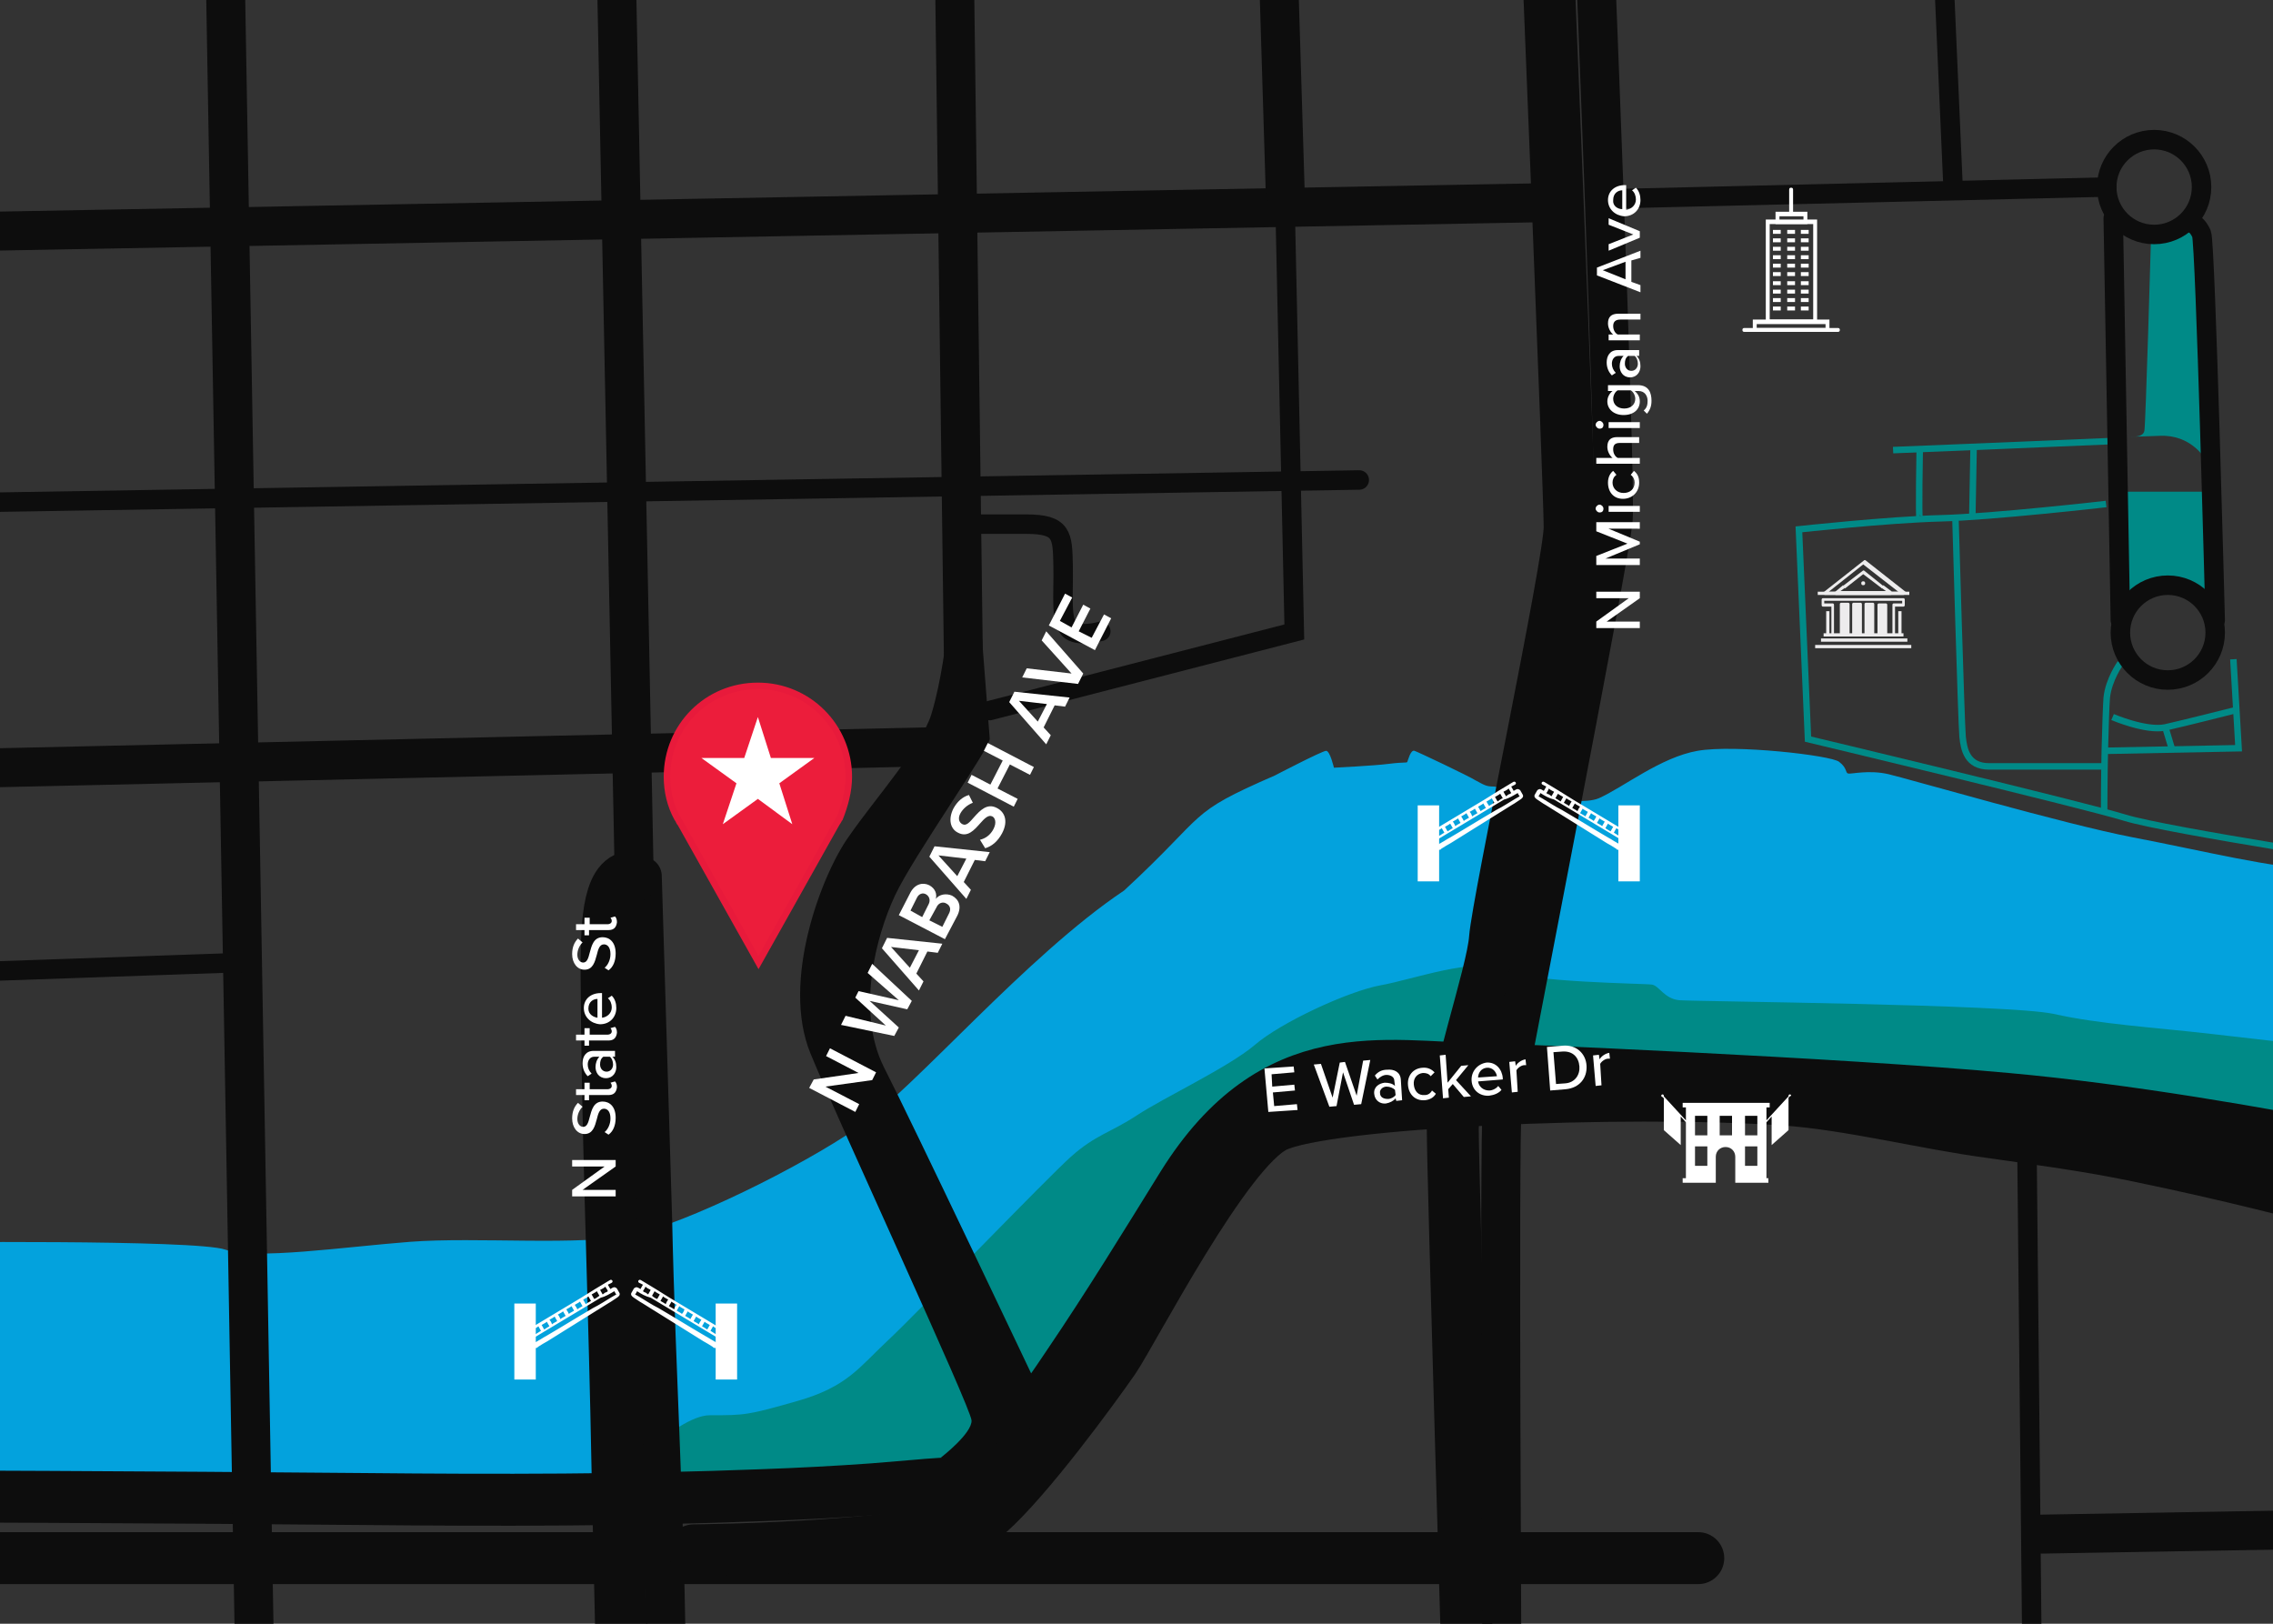 <?xml version="1.0" encoding="utf-8"?>
<!-- Generator: Adobe Illustrator 26.0.2, SVG Export Plug-In . SVG Version: 6.00 Build 0)  -->
<svg version="1.1" xmlns="http://www.w3.org/2000/svg" xmlns:xlink="http://www.w3.org/1999/xlink" x="0px" y="0px"
	 viewBox="0 0 350 250" style="enable-background:new 0 0 350 250;" xml:space="preserve">
<style type="text/css">
	._x0033__x0020_pt_x0020_road_x0020_line{fill:none;stroke:#0D0D0D;stroke-width:3;stroke-linecap:round;stroke-miterlimit:10;}
	._x0036__x0020_pt_x0020_road_x0020_line{fill:none;stroke:#0D0D0D;stroke-width:6;stroke-linecap:round;stroke-miterlimit:10;}
	.Parks{fill:#008A87;}
	
		._x0033__x0020_pt_x0020_road_x0020_line_x0020_4{fill:none;stroke:#0D0D0D;stroke-width:3;stroke-linecap:round;stroke-miterlimit:10;}
	.st0{fill:#333333;}
	.st1{opacity:0.35;fill:#333333;}
	.st2{fill:#FFFFFF;}
	.st3{fill:#008A87;}
	.st4{fill:none;stroke:#494949;stroke-width:6;stroke-miterlimit:10;}
	.st5{fill:#03A2DD;}
	.st6{fill:none;stroke:#03A2DD;stroke-width:3;stroke-miterlimit:10;}
	.st7{opacity:0.15;fill:#008A87;}
	.st8{fill:#269C99;}
	.st9{fill:none;stroke:#0D0D0D;stroke-width:3;stroke-miterlimit:10;}
	.st10{fill:none;stroke:#03A2DD;stroke-miterlimit:10;}
	.st11{fill:none;stroke:#03A2DD;stroke-width:2;stroke-miterlimit:10;}
	.st12{fill:#008A87;stroke:#03A2DD;stroke-miterlimit:10;}
	.st13{fill:none;stroke:#03A2DD;stroke-linecap:round;stroke-miterlimit:10;}
	.st14{fill:none;stroke:#03A2DD;stroke-linejoin:round;stroke-miterlimit:10;}
	.st15{fill:none;stroke:#008A87;stroke-miterlimit:10;}
	.st16{opacity:0.5;}
	.st17{fill-rule:evenodd;clip-rule:evenodd;fill:#FFFFFF;}
	.st18{fill:none;stroke:#008A87;stroke-linecap:round;stroke-miterlimit:10;}
	.st19{fill:none;stroke:#0D0D0D;stroke-width:3;stroke-linecap:round;stroke-miterlimit:10;}
	.st20{fill:none;stroke:#494949;stroke-width:6;stroke-linecap:round;stroke-miterlimit:10;}
	.st21{fill:none;stroke:#565656;stroke-width:3;stroke-linecap:square;stroke-miterlimit:10;}
	.st22{fill:none;stroke:#0D0D0D;stroke-width:9;stroke-miterlimit:10;}
	.st23{fill:none;stroke:#0D0D0D;stroke-width:6;stroke-miterlimit:10;}
	.st24{fill:none;stroke:#0D0D0D;stroke-width:2;stroke-miterlimit:10;}
	.st25{fill:#EDECED;stroke:#0D0D0D;stroke-miterlimit:10;}
	.st26{fill:#EC1D3B;}
	.st27{fill:none;stroke:#0D0D0D;stroke-width:8;stroke-linecap:round;stroke-miterlimit:10;}
	.st28{fill:none;stroke:#0D0D0D;stroke-width:15;stroke-miterlimit:10;}
	.st29{fill:none;stroke:#0D0D0D;stroke-width:3.101;stroke-miterlimit:10;}
	.st30{fill:none;stroke:#0D0D0D;stroke-width:3;stroke-linecap:round;stroke-linejoin:bevel;stroke-miterlimit:10;}
	.st31{fill:#0D0D0D;stroke:#0D0D0D;stroke-width:3;stroke-miterlimit:10;}
	.st32{fill:none;stroke:#0D0D0D;stroke-width:3.534;stroke-miterlimit:10;}
	.st33{fill:none;stroke:#0D0D0D;stroke-width:3;stroke-linecap:round;stroke-linejoin:round;stroke-miterlimit:10;}
	.st34{fill:#0D0D0D;}
	.st35{fill:#008A87;stroke:#0D0D0D;stroke-width:3;stroke-linecap:round;stroke-miterlimit:10;}
	.st36{fill:#FFFFFF;stroke:#0D0D0D;stroke-width:6;stroke-miterlimit:10;}
	.st37{fill:#0D0D0D;stroke:#0D0D0D;stroke-miterlimit:10;}
	.st38{fill:#FFFFFF;stroke:#0D0D0D;stroke-width:3;stroke-miterlimit:10;}
	.st39{fill:none;stroke:#0D0D0D;stroke-width:9;stroke-linecap:round;stroke-miterlimit:10;}
	.st40{fill:none;stroke:#0D0D0D;stroke-width:6;stroke-linecap:round;stroke-linejoin:round;stroke-miterlimit:10;}
	.st41{fill:none;stroke:#0D0D0D;stroke-width:6.131;stroke-miterlimit:10;}
	.st42{fill:none;stroke:#0D0D0D;stroke-width:3;stroke-linecap:square;stroke-miterlimit:10;}
	.st43{fill:#333333;stroke:#0D0D0D;stroke-width:3;stroke-miterlimit:10;}
	.st44{fill:none;stroke:#0D0D0D;stroke-width:2.229;stroke-linecap:round;stroke-miterlimit:10;}
	.st45{fill:#03A2DD;stroke:#0D0D0D;stroke-width:3;stroke-miterlimit:10;}
	.st46{fill:none;stroke:#0D0D0D;stroke-width:6;stroke-linecap:round;stroke-miterlimit:10;}
	.st47{fill:none;stroke:#0D0D0D;stroke-width:6;stroke-linecap:square;stroke-miterlimit:10;}
	.st48{fill:none;stroke:#494949;stroke-width:3;stroke-linecap:round;stroke-miterlimit:10;}
	.st49{fill:none;stroke:#565656;stroke-width:3;stroke-linecap:round;stroke-miterlimit:10;}
	.st50{fill:#0D0D0D;stroke:#0D0D0D;stroke-width:3;stroke-linecap:round;stroke-miterlimit:10;}
	.st51{fill:#EDECED;}
	.st52{fill:#FFFEFF;}
	.st53{fill:#FFFFFF;stroke:#FFFFFF;stroke-width:0.175;stroke-miterlimit:10;}
	.st54{fill:#EC1D3B;stroke:#E81A3B;stroke-miterlimit:10;}
	.st55{fill:none;}
	.st56{fill:none;stroke:#EDECED;stroke-miterlimit:10;}
</style>
<g id="Map_Screenshot">
</g>
<g id="Charcoal_Background">
	<rect x="-7.9" y="-3.5" class="st0" width="370" height="258.9"/>
</g>
<g id="Parks_and_Rivers">
	<path class="Parks" d="M375.2,159.7l-104-13.8l-73.5,1.6l-53.7,42.4l-47.7,28.9l7.2,11.8c0,0,30,3.4,40.6-0.1
		c12.9-4.2,33.7-47.5,47-54.8c13.3-7.3,47.9-11.5,69.9-9.9c22,1.6,120.8,16.5,120.8,16.5L375.2,159.7z"/>
	<path class="st5" d="M-13.5,191.3c0,0,43.6-0.5,48.2,1.1c4.6,1.6,18.1-0.4,28.4-1.2s26.4,0.7,34.5-1.1c8.1-1.8,25.5-10.3,34.5-16.5
		c8.9-6.2,25.9-26.4,41-36.5c13.2-12.2,9.4-11.7,23.2-17.7c0,0,7.3-3.8,7.9-3.8s1.2,2.6,1.2,2.6s6.2-0.3,8.5-0.6
		c2.4-0.3,2.7-0.1,2.8-0.3s0.5-1.9,1.1-1.7c0.6,0.2,8.2,3.8,9.5,4.6c1.3,0.7,1.6,0.9,2.7,0.9s12.4,3.4,16.2,1.8
		c3.8-1.7,9.5-6.3,15.2-7.3s20.6,0.7,21.8,1.7c1.3,1,0.9,1.7,1.4,1.8c0.5,0.1,3.2-0.6,6.2,0.1s27.1,7.7,37.5,9.7
		c10.5,2,22.7,5,28.1,4.8c5.4-0.2,7.2,0.1,10.6,0.9s6.5,2.6,6.5,2.6l-2.4,25.5c0,0-21.8-2.5-30.5-3.5c-8.7-1-17.3-1.5-24.4-3.1
		c-7.1-1.5-55.3-1.9-57.6-2.1s-3.1-2.2-4.2-2.4c-1.1-0.2-19.2-0.3-23.2-2.3s-13.6,1.5-18.6,2.4c-5,0.9-15.5,5.8-19.4,9.2
		c-4,3.4-14,8.1-18.1,10.8c-4.1,2.7-6.4,3-10.2,6.4c-3.8,3.4-23.8,24.2-28.2,28.3c-4.4,4.1-6.2,7.1-13.9,9.3
		c-7.7,2.2-8.1,2.2-13.5,2.2s-14.9,11.2-20.2,11.5C84,229.8-13.5,229-13.5,229V191.3z"/>
	<path class="Parks" d="M327.9,67.2c0,0,2.1,0.3,2.3-0.9c0.2-1.2,1-29.2,1-29.2l6.6-1.8l1.7,35.3c0,0-2.1-3.7-6.9-3.5
		S327.9,67.2,327.9,67.2z"/>
	<path class="st3" d="M327.9,75.7h11.6v16c0,0-0.5-1.7-4.2-1.5s-7.4,2.9-7.4,2.9l-0.6-17.4"/>
	<path class="st15" d="M373.8,137.2l-4.6-3.9c0,0-35.5-5.4-42-7.4s-48.8-12.1-48.8-12.1l-1.4-32.3c0,0,13.8-1.5,21.8-1.7
		s25.5-2.2,25.5-2.2"/>
	<polyline class="st15" points="291.5,69.3 303.9,68.8 325.4,67.9 	"/>
	<line class="st15" x1="303.7" y1="79.6" x2="303.9" y2="68.8"/>
	<path class="st15" d="M295.6,79.9c-0.2,0,0-10.6,0-10.6"/>
	<path class="st15" d="M301.1,79.7c0,0,0.9,31.6,1.1,33.7c0.2,2,0.7,4.6,4.1,4.6c3.4,0,18,0,18,0"/>
	<path class="st15" d="M326.5,102.1c0,0-1.8,2.5-2.1,5.3c-0.1,1.2-0.2,4.6-0.3,8.2c-0.1,4.6-0.1,9.4-0.1,9.4"/>
	<polyline class="st15" points="343.9,101.5 344.7,115.2 324.1,115.6 	"/>
	<path class="st15" d="M325.3,110.4c0,0,5.1,2.2,8.1,1.6c3.1-0.7,10.6-2.6,10.6-2.6"/>
	<line class="st15" x1="334.4" y1="115.2" x2="333.4" y2="111.9"/>
</g>
<g id="Roads">
	<path class="st27" d="M-75.6,230.3c0,0,65.4-0.1,131.7,0.5c20.5,0.2,40.9,0.2,61.4-0.6c5.6-0.2,11.3-0.5,16.9-0.9
		c2.4-0.2,4.8-0.4,7.2-0.6c2.9-0.3,6.4-0.2,9-1.4c2.9-1.4,5.2-5,7.1-7.5c2.4-3.2,4.7-6.5,6.9-9.8c6.1-9,11.8-18.3,17.5-27.5
		c14.1-22.6,31.2-18.1,46-17.9c2.2,0,55.2,2.2,81,4.6c36.4,3.3,82.2,14.2,82.2,14.2"/>
	<line class="_x0036__x0020_pt_x0020_road_x0020_line" x1="34.7" y1="-3.5" x2="39.3" y2="261"/>
	<line class="st46" x1="94.9" y1="-5" x2="97.7" y2="137.2"/>
	<line class="st46" x1="-17.9" y1="118.6" x2="146.9" y2="114.9"/>
	<line class="st46" x1="146.9" y1="-9.9" x2="148.4" y2="105.6"/>
	<path class="_x0036__x0020_pt_x0020_road_x0020_line" d="M102.6,266.2c-0.2-2.7,0-5.5,0-8.3c-0.1-23.2-1.6-46.6-2.1-70l-1.6-53"/>
	<path class="st27" d="M95.9,263.2c-0.3-15.3-0.7-30.6-1-45.9c-0.5-22.5-1.4-44.8-1.5-67.3c0-6.5,0-15,4-15"/>
	<line class="_x0036__x0020_pt_x0020_road_x0020_line" x1="-23.1" y1="36" x2="238.1" y2="31.2"/>
	<line class="st19" x1="-17.9" y1="77.6" x2="209.3" y2="73.9"/>
	<line class="st19" x1="-14.8" y1="150" x2="37" y2="148.2"/>
	<line class="_x0036__x0020_pt_x0020_road_x0020_line" x1="196.4" y1="-19.6" x2="197.9" y2="29.6"/>
	<line class="st27" x1="-71.7" y1="239.9" x2="261.5" y2="239.9"/>
	<path class="st27" d="M238-15.1c0,0,3.7,90.8,3.7,96.3s-11.1,57.8-11.5,63.3c-0.4,5.5-6.5,22.9-6.5,29.4s2.4,87.1,2.4,87.1"/>
	<line class="_x0033__x0020_pt_x0020_road_x0020_line" x1="298.5" y1="-22.1" x2="300.7" y2="28"/>
	<polyline class="st19" points="197.9,32.8 199.3,97.3 152.4,109.4 	"/>
	<path class="_x0036__x0020_pt_x0020_road_x0020_line" d="M245.2-16.9c0,0,3.7,91,3.2,96.9c-0.5,6-16.7,88.4-17.1,91.3
		c-0.5,2.9,0,90.8,0,90.8"/>
	<line class="_x0033__x0020_pt_x0020_road_x0020_line" x1="313" y1="266.1" x2="312.1" y2="175.3"/>
	<line class="st19" x1="324.4" y1="28.8" x2="248.4" y2="30.6"/>
	<circle class="_x0033__x0020_pt_x0020_road_x0020_line" cx="333.8" cy="97.4" r="7.3"/>
	<circle class="_x0033__x0020_pt_x0020_road_x0020_line_x0020_4" cx="331.7" cy="28.8" r="7.3"/>
	<line class="st19" x1="325.4" y1="33.6" x2="326.5" y2="95.5"/>
	<path class="st19" d="M337.8,34.5c0,0,0.6,0.2,1.2,1.5c0.6,1.4,2.1,59.5,2.1,59.5"/>
	<line class="_x0036__x0020_pt_x0020_road_x0020_line" x1="373.4" y1="235.2" x2="314.4" y2="236.2"/>
	<path class="st27" d="M106.8,238.7c0,0,39.3-0.3,45.4-5.7c6.1-5.4,16.1-19.1,19.3-23.7c3.1-4.6,17.3-32.3,24.9-35.9
		c7.9-3.8,53.4-5.8,78.5-4.1c9.9,0.7,21.7,3.7,31.5,5c7.7,1.1,15.3,2.1,22.9,3.7c28.2,5.8,41.4,11.1,63.5,13.5
		c1.4,0.2,2.8,0.3,4.2,0.4"/>
	<path class="st34" d="M144.9,224.4c0,0,4.8-3.7,4.7-5.7s-20.2-45.3-24.8-56.5c-4.6-11.2,1.8-27.7,5.9-33.4
		c4-5.8,11.1-13.7,12.7-18.8c1.6-5.2,2.3-11.8,2.3-11.8h5.5c0,0,1.1,14.2,1.2,15.5c0.2,1.3-11.7,18-14.6,24.2
		c-2.9,6.2-6,17.8-1.7,26.4c4.4,8.6,23.6,49.1,23.6,49.1l-9.3,13.1L144.9,224.4z"/>
	<path class="_x0033__x0020_pt_x0020_road_x0020_line" d="M169.5,97.2c0,0-3.1,0.9-4.6-0.1c-1.7-1.2-1.1-5.3-1.2-10
		c-0.1-4.7-0.1-6.4-5.7-6.4c-5.6,0-8,0-8,0"/>
</g>
<g id="Landmarks">
	<path class="st2" d="M275.6,168.5c-0.1,0-0.2,0.1-0.2,0.2c0,0,0,0,0,0.1l-3.4,3.7v-2h0.5v-0.7h-13.4v0.7h0.5v2l-3.4-3.7
		c0,0,0,0,0-0.1c0-0.1-0.1-0.2-0.2-0.2c-0.1,0-0.2,0.1-0.2,0.2c0,0.1,0.1,0.2,0.2,0.2c0,0,0,0,0,0l0.2,0.2v4.9l2.6,2.3v-4.4l0.8,0.9
		v8.6h-0.5v0.7h5.1v-4c0-0.9,0.7-1.5,1.5-1.5c0.9,0,1.5,0.7,1.5,1.5v4h5.1v-0.7H272v-8.6l0.8-0.9v4.4l2.6-2.3V169l0.2-0.2
		c0,0,0,0,0,0c0.1,0,0.2-0.1,0.2-0.2C275.8,168.6,275.7,168.5,275.6,168.5z M268.7,174.8v-3h1.9v3H268.7z M270.6,176.5v3h-1.9v-3
		H270.6z M261,174.8v-3h1.9v3H261z M262.9,176.5v3H261v-3H262.9z M266.7,174.8h-1.9v-3h1.9V174.8z"/>
	<g>
		<g>
			<g>
				<path class="st2" d="M232.7,124c0.2-0.1,0.3-0.2,0.5-0.3c0.3-0.2,0.6-0.4,0.9-0.6c0.3-0.2,0.5-0.4,0.4-0.7
					c-0.1-0.2-0.3-0.5-0.4-0.7c0,0,0,0,0,0c0,0,0,0,0,0c0,0,0,0-0.1-0.1c-0.3-0.2-0.5-0.1-0.8,0.1c0,0-0.1,0-0.1,0.1
					c-0.1-0.2-0.3-0.5-0.4-0.7c0.2-0.1,0.4-0.2,0.6-0.3c0.3-0.2,0-0.6-0.3-0.4c-1.5,0.9-3,1.8-4.4,2.7c-2.3,1.4-4.7,2.8-7,4.2
					c-0.5,0.3-1.1,0.6-1.6,1c-0.3,0.2,0,0.6,0.3,0.4c0.2-0.1,0.4-0.2,0.6-0.3c0.1,0.2,0.3,0.5,0.4,0.7c-0.1,0.1-0.2,0.1-0.3,0.2
					c-0.5,0.3-0.2,0.7,0,1c0.2,0.3,0.4,0.7,0.8,0.5c0,0,0.1,0,0.1-0.1c0.3-0.2,0.5-0.3,0.8-0.5c0.2-0.1,0.5-0.3,0.7-0.4
					 M228.2,126.7c0.5-0.3,1.1-0.6,1.6-0.9c0.8-0.5,1.6-1,2.5-1.5 M223.8,129.4c1.3-0.8,2.7-1.6,4-2.4 M230.6,123.4
					c-0.1-0.2-0.3-0.5-0.4-0.7c0.3-0.2,0.6-0.3,0.8-0.5c0.1,0.2,0.3,0.5,0.4,0.7C231.1,123,230.9,123.2,230.6,123.4z M222.9,128
					c-0.1-0.2-0.3-0.5-0.4-0.7c0.3-0.2,0.6-0.3,0.8-0.5c0.1,0.2,0.3,0.5,0.4,0.7C223.4,127.7,223.2,127.8,222.9,128z M223.7,126.5
					c0.3-0.2,0.6-0.3,0.8-0.5c0.1,0.2,0.3,0.5,0.4,0.7c-0.3,0.2-0.6,0.3-0.8,0.5C224,127,223.9,126.7,223.7,126.5z M225,125.7
					c0.3-0.2,0.6-0.3,0.8-0.5c0.1,0.2,0.3,0.5,0.4,0.7c-0.3,0.2-0.6,0.3-0.8,0.5C225.3,126.2,225.2,126,225,125.7z M226.3,125
					c0.3-0.2,0.6-0.3,0.8-0.5c0.1,0.2,0.3,0.5,0.4,0.7c-0.3,0.2-0.6,0.3-0.8,0.5C226.6,125.4,226.5,125.2,226.3,125z M227.6,124.2
					c0.3-0.2,0.6-0.3,0.8-0.5c0.1,0.2,0.3,0.5,0.4,0.7c-0.3,0.2-0.6,0.3-0.8,0.5C227.9,124.7,227.7,124.4,227.6,124.2z M228.9,123.4
					c0.3-0.2,0.6-0.3,0.8-0.5c0.1,0.2,0.3,0.5,0.4,0.7c-0.3,0.2-0.6,0.3-0.8,0.5C229.2,123.9,229,123.7,228.9,123.4z M221.2,128
					c0.3-0.2,0.6-0.3,0.8-0.5c0.1,0.2,0.3,0.5,0.4,0.7c-0.3,0.2-0.5,0.3-0.8,0.5c0,0,0,0-0.1,0C221.5,128.5,221.3,128.3,221.2,128z
					 M221.4,130.2C221.4,130.2,221.4,130.2,221.4,130.2L221.4,130.2z M234.1,122.7C234.1,122.7,234.1,122.7,234.1,122.7
					C234.1,122.7,234.1,122.7,234.1,122.7z M234.1,122.6C234.1,122.6,234.1,122.6,234.1,122.6L234.1,122.6z M233.7,122.1
					C233.7,122.1,233.7,122.1,233.7,122.1c0.1,0.2,0.2,0.4,0.3,0.5c0,0,0,0,0,0c-0.2,0.1-0.5,0.3-0.7,0.4c-1,0.6-1.9,1.2-2.9,1.7
					c-2.4,1.4-4.8,2.9-7.2,4.3c-0.4,0.2-0.8,0.5-1.2,0.7c-0.1,0.1-0.4,0.2-0.5,0.3c0-0.1-0.1-0.2-0.2-0.3c0,0-0.1-0.2-0.2-0.3
					c0.2-0.1,0.4-0.2,0.5-0.3c2.2-1.3,4.3-2.6,6.5-3.9c1.2-0.7,2.3-1.4,3.5-2.1C232.4,122.9,233,122.5,233.7,122.1z M232.7,122.1
					c-0.1,0.1-0.3,0.2-0.4,0.2c-0.1,0.1-0.3,0.2-0.4,0.3c-0.1-0.2-0.3-0.5-0.4-0.7c0.1,0,0.1-0.1,0.2-0.1c0.2-0.1,0.4-0.2,0.6-0.4
					C232.4,121.6,232.6,121.9,232.7,122.1z"/>
			</g>
			<g>
				<path class="st2" d="M238.1,124c-0.2-0.1-0.3-0.2-0.5-0.3c-0.3-0.2-0.6-0.4-0.9-0.6c-0.3-0.2-0.5-0.4-0.4-0.7
					c0.1-0.2,0.3-0.5,0.4-0.7c0,0,0,0,0,0c0,0,0,0,0,0c0,0,0,0,0.1-0.1c0.3-0.2,0.5-0.1,0.8,0.1c0,0,0.1,0,0.1,0.1
					c0.1-0.2,0.3-0.5,0.4-0.7c-0.2-0.1-0.4-0.2-0.6-0.3c-0.3-0.2,0-0.6,0.3-0.4c1.5,0.9,3,1.8,4.4,2.7c2.3,1.4,4.7,2.8,7,4.2
					c0.5,0.3,1.1,0.6,1.6,1c0.3,0.2,0,0.6-0.3,0.4c-0.2-0.1-0.4-0.2-0.6-0.3c-0.1,0.2-0.3,0.5-0.4,0.7c0.1,0.1,0.2,0.1,0.3,0.2
					c0.5,0.3,0.2,0.7,0,1c-0.2,0.3-0.4,0.7-0.8,0.5c0,0-0.1,0-0.1-0.1c-0.3-0.2-0.5-0.3-0.8-0.5c-0.2-0.1-0.5-0.3-0.7-0.4
					 M242.6,126.7c-0.5-0.3-1.1-0.6-1.6-0.9c-0.8-0.5-1.6-1-2.5-1.5 M247.1,129.4c-1.3-0.8-2.7-1.6-4-2.4 M240.3,123.4
					c0.1-0.2,0.3-0.5,0.4-0.7c-0.3-0.2-0.6-0.3-0.8-0.5c-0.1,0.2-0.3,0.5-0.4,0.7C239.7,123,240,123.2,240.3,123.4z M248,128
					c0.1-0.2,0.3-0.5,0.4-0.7c-0.3-0.2-0.6-0.3-0.8-0.5c-0.1,0.2-0.3,0.5-0.4,0.7C247.4,127.7,247.7,127.8,248,128z M247.1,126.5
					c-0.3-0.2-0.6-0.3-0.8-0.5c-0.1,0.2-0.3,0.5-0.4,0.7c0.3,0.2,0.6,0.3,0.8,0.5C246.8,127,247,126.7,247.1,126.5z M245.8,125.7
					c-0.3-0.2-0.6-0.3-0.8-0.5c-0.1,0.2-0.3,0.5-0.4,0.7c0.3,0.2,0.6,0.3,0.8,0.5C245.5,126.2,245.7,126,245.8,125.7z M244.5,125
					c-0.3-0.2-0.6-0.3-0.8-0.5c-0.1,0.2-0.3,0.5-0.4,0.7c0.3,0.2,0.6,0.3,0.8,0.5C244.3,125.4,244.4,125.2,244.5,125z M243.3,124.2
					c-0.3-0.2-0.6-0.3-0.8-0.5c-0.1,0.2-0.3,0.5-0.4,0.7c0.3,0.2,0.6,0.3,0.8,0.5C243,124.7,243.1,124.4,243.3,124.2z M242,123.4
					c-0.3-0.2-0.6-0.3-0.8-0.5c-0.1,0.2-0.3,0.5-0.4,0.7c0.3,0.2,0.6,0.3,0.8,0.5C241.7,123.9,241.8,123.7,242,123.4z M249.7,128
					c-0.3-0.2-0.6-0.3-0.8-0.5c-0.1,0.2-0.3,0.5-0.4,0.7c0.3,0.2,0.5,0.3,0.8,0.5c0,0,0,0,0.1,0C249.4,128.5,249.5,128.3,249.7,128z
					 M249.4,130.2C249.5,130.2,249.5,130.2,249.4,130.2L249.4,130.2z M236.8,122.7C236.8,122.7,236.8,122.7,236.8,122.7
					C236.8,122.7,236.8,122.7,236.8,122.7z M236.8,122.6C236.8,122.6,236.7,122.6,236.8,122.6L236.8,122.6z M237.2,122.1
					C237.2,122.1,237.2,122.1,237.2,122.1c-0.1,0.2-0.2,0.4-0.3,0.5c0,0,0,0,0,0c0.2,0.1,0.5,0.3,0.7,0.4c1,0.6,1.9,1.2,2.9,1.7
					c2.4,1.4,4.8,2.9,7.2,4.3c0.4,0.2,0.8,0.5,1.2,0.7c0.1,0.1,0.4,0.2,0.5,0.3c0-0.1,0.1-0.2,0.2-0.3c0,0,0.1-0.2,0.2-0.3
					c-0.2-0.1-0.4-0.2-0.5-0.3c-2.2-1.3-4.3-2.6-6.5-3.9c-1.2-0.7-2.3-1.4-3.5-2.1C238.5,122.9,237.8,122.5,237.2,122.1z
					 M238.1,122.1c0.1,0.1,0.3,0.2,0.4,0.2c0.1,0.1,0.3,0.2,0.4,0.3c0.1-0.2,0.3-0.5,0.4-0.7c-0.1,0-0.1-0.1-0.2-0.1
					c-0.2-0.1-0.4-0.2-0.6-0.4C238.4,121.6,238.3,121.9,238.1,122.1z"/>
			</g>
		</g>
		<g>
			<rect x="218.3" y="124" class="st2" width="3.3" height="11.7"/>
			<rect x="249.2" y="124" class="st2" width="3.3" height="11.7"/>
		</g>
	</g>
	<g>
		<g>
			<g>
				<path class="st2" d="M93.6,200.7c0.2-0.1,0.3-0.2,0.5-0.3c0.3-0.2,0.6-0.4,0.9-0.6c0.3-0.2,0.5-0.4,0.4-0.7
					c-0.1-0.2-0.3-0.5-0.4-0.7c0,0,0,0,0,0c0,0,0,0,0,0c0,0,0,0-0.1-0.1c-0.3-0.2-0.5-0.1-0.8,0.1c0,0-0.1,0-0.1,0.1
					c-0.1-0.2-0.3-0.5-0.4-0.7c0.2-0.1,0.4-0.2,0.6-0.3c0.3-0.2,0-0.6-0.3-0.4c-1.5,0.9-3,1.8-4.4,2.7c-2.3,1.4-4.7,2.8-7,4.2
					c-0.5,0.3-1.1,0.6-1.6,1c-0.3,0.2,0,0.6,0.3,0.4c0.2-0.1,0.4-0.2,0.6-0.3c0.1,0.2,0.3,0.5,0.4,0.7c-0.1,0.1-0.2,0.1-0.3,0.2
					c-0.5,0.3-0.2,0.7,0,1c0.2,0.3,0.4,0.7,0.8,0.5c0,0,0.1,0,0.1-0.1c0.3-0.2,0.5-0.3,0.8-0.5c0.2-0.1,0.5-0.3,0.7-0.4 M89.1,203.4
					c0.5-0.3,1.1-0.6,1.6-0.9c0.8-0.5,1.6-1,2.5-1.5 M84.7,206.1c1.3-0.8,2.7-1.6,4-2.4 M91.5,200c-0.1-0.2-0.3-0.5-0.4-0.7
					c0.3-0.2,0.6-0.3,0.8-0.5c0.1,0.2,0.3,0.5,0.4,0.7C92,199.7,91.8,199.9,91.5,200z M83.8,204.7c-0.1-0.2-0.3-0.5-0.4-0.7
					c0.3-0.2,0.6-0.3,0.8-0.5c0.1,0.2,0.3,0.5,0.4,0.7C84.4,204.3,84.1,204.5,83.8,204.7z M84.6,203.2c0.3-0.2,0.6-0.3,0.8-0.5
					c0.1,0.2,0.3,0.5,0.4,0.7c-0.3,0.2-0.6,0.3-0.8,0.5C84.9,203.6,84.8,203.4,84.6,203.2z M85.9,202.4c0.3-0.2,0.6-0.3,0.8-0.5
					c0.1,0.2,0.3,0.5,0.4,0.7c-0.3,0.2-0.6,0.3-0.8,0.5C86.2,202.9,86.1,202.6,85.9,202.4z M87.2,201.6c0.3-0.2,0.6-0.3,0.8-0.5
					c0.1,0.2,0.3,0.5,0.4,0.7c-0.3,0.2-0.6,0.3-0.8,0.5C87.5,202.1,87.4,201.9,87.2,201.6z M88.5,200.9c0.3-0.2,0.6-0.3,0.8-0.5
					c0.1,0.2,0.3,0.5,0.4,0.7c-0.3,0.2-0.6,0.3-0.8,0.5C88.8,201.3,88.6,201.1,88.5,200.9z M89.8,200.1c0.3-0.2,0.6-0.3,0.8-0.5
					c0.1,0.2,0.3,0.5,0.4,0.7c-0.3,0.2-0.6,0.3-0.8,0.5C90.1,200.6,89.9,200.3,89.8,200.1z M82.1,204.7c0.3-0.2,0.6-0.3,0.8-0.5
					c0.1,0.2,0.3,0.5,0.4,0.7c-0.3,0.2-0.5,0.3-0.8,0.5c0,0,0,0-0.1,0C82.4,205.2,82.2,205,82.1,204.7z M82.3,206.9
					C82.3,206.9,82.3,206.9,82.3,206.9L82.3,206.9z M95,199.4C95,199.4,95,199.4,95,199.4C95,199.4,95,199.4,95,199.4z M95,199.3
					C95,199.3,95,199.3,95,199.3L95,199.3z M94.6,198.8C94.6,198.8,94.6,198.8,94.6,198.8c0.1,0.2,0.2,0.4,0.3,0.5c0,0,0,0,0,0
					c-0.2,0.1-0.5,0.3-0.7,0.4c-1,0.6-1.9,1.2-2.9,1.7c-2.4,1.4-4.8,2.9-7.2,4.3c-0.4,0.2-0.8,0.5-1.2,0.7c-0.1,0.1-0.4,0.2-0.5,0.3
					c0-0.1-0.1-0.2-0.2-0.3c0,0-0.1-0.2-0.2-0.3c0.2-0.1,0.4-0.2,0.5-0.3c2.2-1.3,4.3-2.6,6.5-3.9c1.2-0.7,2.3-1.4,3.5-2.1
					C93.3,199.6,93.9,199.2,94.6,198.8z M93.6,198.8c-0.1,0.1-0.3,0.2-0.4,0.2c-0.1,0.1-0.3,0.2-0.4,0.3c-0.1-0.2-0.3-0.5-0.4-0.7
					c0.1,0,0.1-0.1,0.2-0.1c0.2-0.1,0.4-0.2,0.6-0.4C93.3,198.3,93.5,198.5,93.6,198.8z"/>
			</g>
			<g>
				<path class="st2" d="M99,200.7c-0.2-0.1-0.3-0.2-0.5-0.3c-0.3-0.2-0.6-0.4-0.9-0.6c-0.3-0.2-0.5-0.4-0.4-0.7
					c0.1-0.2,0.3-0.5,0.4-0.7c0,0,0,0,0,0c0,0,0,0,0,0c0,0,0,0,0.1-0.1c0.3-0.2,0.5-0.1,0.8,0.1c0,0,0.1,0,0.1,0.1
					c0.1-0.2,0.3-0.5,0.4-0.7c-0.2-0.1-0.4-0.2-0.6-0.3c-0.3-0.2,0-0.6,0.3-0.4c1.5,0.9,3,1.8,4.4,2.7c2.3,1.4,4.7,2.8,7,4.2
					c0.5,0.3,1.1,0.6,1.6,1c0.3,0.2,0,0.6-0.3,0.4c-0.2-0.1-0.4-0.2-0.6-0.3c-0.1,0.2-0.3,0.5-0.4,0.7c0.1,0.1,0.2,0.1,0.3,0.2
					c0.5,0.3,0.2,0.7,0,1c-0.2,0.3-0.4,0.7-0.8,0.5c0,0-0.1,0-0.1-0.1c-0.3-0.2-0.5-0.3-0.8-0.5c-0.2-0.1-0.5-0.3-0.7-0.4
					 M103.5,203.4c-0.5-0.3-1.1-0.6-1.6-0.9c-0.8-0.5-1.6-1-2.5-1.5 M108,206.1c-1.3-0.8-2.7-1.6-4-2.4 M101.2,200
					c0.1-0.2,0.3-0.5,0.4-0.7c-0.3-0.2-0.6-0.3-0.8-0.5c-0.1,0.2-0.3,0.5-0.4,0.7C100.6,199.7,100.9,199.9,101.2,200z M108.9,204.7
					c0.1-0.2,0.3-0.5,0.4-0.7c-0.3-0.2-0.6-0.3-0.8-0.5c-0.1,0.2-0.3,0.5-0.4,0.7C108.3,204.3,108.6,204.5,108.9,204.7z M108,203.2
					c-0.3-0.2-0.6-0.3-0.8-0.5c-0.1,0.2-0.3,0.5-0.4,0.7c0.3,0.2,0.6,0.3,0.8,0.5C107.7,203.6,107.9,203.4,108,203.2z M106.7,202.4
					c-0.3-0.2-0.6-0.3-0.8-0.5c-0.1,0.2-0.3,0.5-0.4,0.7c0.3,0.2,0.6,0.3,0.8,0.5C106.4,202.9,106.6,202.6,106.7,202.4z
					 M105.4,201.6c-0.3-0.2-0.6-0.3-0.8-0.5c-0.1,0.2-0.3,0.5-0.4,0.7c0.3,0.2,0.6,0.3,0.8,0.5C105.2,202.1,105.3,201.9,105.4,201.6
					z M104.2,200.9c-0.3-0.2-0.6-0.3-0.8-0.5c-0.1,0.2-0.3,0.5-0.4,0.7c0.3,0.2,0.6,0.3,0.8,0.5C103.9,201.3,104,201.1,104.2,200.9z
					 M102.9,200.1c-0.3-0.2-0.6-0.3-0.8-0.5c-0.1,0.2-0.3,0.5-0.4,0.7c0.3,0.2,0.6,0.3,0.8,0.5C102.6,200.6,102.7,200.3,102.9,200.1
					z M110.6,204.7c-0.3-0.2-0.6-0.3-0.8-0.5c-0.1,0.2-0.3,0.5-0.4,0.7c0.3,0.2,0.5,0.3,0.8,0.5c0,0,0,0,0.1,0
					C110.3,205.2,110.4,205,110.6,204.7z M110.3,206.9C110.4,206.9,110.4,206.9,110.3,206.9L110.3,206.9z M97.7,199.4
					C97.7,199.4,97.7,199.4,97.7,199.4C97.7,199.4,97.7,199.4,97.7,199.4z M97.7,199.3C97.7,199.3,97.6,199.3,97.7,199.3L97.7,199.3
					z M98.1,198.8C98.1,198.8,98.1,198.8,98.1,198.8c-0.1,0.2-0.2,0.4-0.3,0.5c0,0,0,0,0,0c0.2,0.1,0.5,0.3,0.7,0.4
					c1,0.6,1.9,1.2,2.9,1.7c2.4,1.4,4.8,2.9,7.2,4.3c0.4,0.2,0.8,0.5,1.2,0.7c0.1,0.1,0.4,0.2,0.5,0.3c0-0.1,0.1-0.2,0.2-0.3
					c0,0,0.1-0.2,0.2-0.3c-0.2-0.1-0.4-0.2-0.5-0.3c-2.2-1.3-4.3-2.6-6.5-3.9c-1.2-0.7-2.3-1.4-3.5-2.1
					C99.4,199.6,98.7,199.2,98.1,198.8z M99,198.8c0.1,0.1,0.3,0.2,0.4,0.2c0.1,0.1,0.3,0.2,0.4,0.3c0.1-0.2,0.3-0.5,0.4-0.7
					c-0.1,0-0.1-0.1-0.2-0.1c-0.2-0.1-0.4-0.2-0.6-0.4C99.3,198.3,99.2,198.5,99,198.8z"/>
			</g>
		</g>
		<g>
			<rect x="79.2" y="200.7" class="st2" width="3.3" height="11.7"/>
			<rect x="110.2" y="200.7" class="st2" width="3.3" height="11.7"/>
		</g>
	</g>
	<g>
		<path class="st2" d="M283,51.1h-14.4c-0.2,0-0.3-0.1-0.3-0.3c0-0.2,0.1-0.3,0.3-0.3H283c0.2,0,0.3,0.1,0.3,0.3
			C283.3,51,283.2,51.1,283,51.1z"/>
		<path class="st2" d="M281.7,51.1h-11.8v-1.9h11.8V51.1z M270.5,50.5h10.6v-0.6h-10.6V50.5z"/>
		<path class="st2" d="M278.3,34.5h-4.9v-1.9h4.9V34.5z M274,33.9h3.7v-0.6H274V33.9z"/>
		<path class="st2" d="M279.8,49.8h-7.9v-16h7.9V49.8z M272.5,49.2h6.7V34.5h-6.7V49.2z"/>
		<path class="st2" d="M275.8,33.2c-0.2,0-0.3-0.1-0.3-0.3v-3.7c0-0.2,0.1-0.3,0.3-0.3s0.3,0.1,0.3,0.3v3.7
			C276.1,33.1,276,33.2,275.8,33.2z"/>
		<rect x="273" y="35.4" class="st2" width="1.2" height="0.6"/>
		<rect x="275.2" y="35.4" class="st2" width="1.2" height="0.6"/>
		<rect x="277.3" y="35.4" class="st2" width="1.2" height="0.6"/>
		<rect x="273" y="36.7" class="st2" width="1.2" height="0.6"/>
		<rect x="275.2" y="36.7" class="st2" width="1.2" height="0.6"/>
		<rect x="277.3" y="36.7" class="st2" width="1.2" height="0.6"/>
		<rect x="273" y="38" class="st2" width="1.2" height="0.6"/>
		<rect x="275.2" y="38" class="st2" width="1.2" height="0.6"/>
		<rect x="277.3" y="38" class="st2" width="1.2" height="0.6"/>
		<rect x="273" y="39.3" class="st2" width="1.2" height="0.6"/>
		<rect x="275.2" y="39.3" class="st2" width="1.2" height="0.6"/>
		<rect x="277.3" y="39.3" class="st2" width="1.2" height="0.6"/>
		<rect x="273" y="40.6" class="st2" width="1.2" height="0.6"/>
		<rect x="275.2" y="40.6" class="st2" width="1.2" height="0.6"/>
		<rect x="277.3" y="40.6" class="st2" width="1.2" height="0.6"/>
		<rect x="273" y="41.9" class="st2" width="1.2" height="0.6"/>
		<rect x="275.2" y="41.9" class="st2" width="1.2" height="0.6"/>
		<rect x="277.3" y="41.9" class="st2" width="1.2" height="0.6"/>
		<rect x="273" y="43.3" class="st2" width="1.2" height="0.6"/>
		<rect x="275.2" y="43.3" class="st2" width="1.2" height="0.6"/>
		<rect x="277.3" y="43.3" class="st2" width="1.2" height="0.6"/>
		<rect x="273" y="44.6" class="st2" width="1.2" height="0.6"/>
		<rect x="275.2" y="44.6" class="st2" width="1.2" height="0.6"/>
		<rect x="277.3" y="44.6" class="st2" width="1.2" height="0.6"/>
		<rect x="273" y="45.9" class="st2" width="1.2" height="0.6"/>
		<rect x="275.2" y="45.9" class="st2" width="1.2" height="0.6"/>
		<rect x="277.3" y="45.9" class="st2" width="1.2" height="0.6"/>
		<rect x="273" y="47.2" class="st2" width="1.2" height="0.6"/>
		<rect x="275.2" y="47.2" class="st2" width="1.2" height="0.6"/>
		<rect x="277.3" y="47.2" class="st2" width="1.2" height="0.6"/>
	</g>
	<g>
		<g>
			<rect x="280.4" y="98.3" class="st51" width="13.3" height="0.5"/>
		</g>
		<g>
			<rect x="279.5" y="99.3" class="st51" width="14.8" height="0.5"/>
		</g>
		<g>
			<path class="st51" d="M293.1,91.6H281c-0.1,0-0.2-0.1-0.2-0.2c0-0.1,0-0.2,0.1-0.3l6.1-4.8c0.1-0.1,0.2-0.1,0.3,0l6.1,4.8
				c0.1,0.1,0.1,0.2,0.1,0.3C293.3,91.5,293.2,91.6,293.1,91.6z M281.6,91.1h10.7l-5.4-4.2L281.6,91.1z"/>
		</g>
		<g>
			<path class="st51" d="M291.1,91.6h-8.4c-0.1,0-0.2-0.1-0.2-0.2c0-0.1,0-0.2,0.1-0.3l1.2-1l0.3,0.4l-0.7,0.5h7l-0.7-0.5l0.3-0.4
				l1.2,0.9c0.1,0.1,0.1,0.2,0.1,0.3S291.2,91.6,291.1,91.6z"/>
		</g>
		<g>
			<path class="st51" d="M289.8,90.6l-2.9-2.2l-2.8,2.2l-0.3-0.4l3-2.3c0.1-0.1,0.2-0.1,0.3,0l3,2.4L289.8,90.6z"/>
		</g>
		<g>
			<path class="st51" d="M291.9,97.7h-0.5v-4.6c0-0.1,0.1-0.2,0.2-0.2h1.3v-0.4h-12v0.4h1.3c0.1,0,0.2,0.1,0.2,0.2v4.6H282v-4.3
				h-1.3c-0.1,0-0.2-0.1-0.2-0.2v-0.9c0-0.1,0.1-0.2,0.2-0.2h12.4c0.1,0,0.2,0.1,0.2,0.2v0.9c0,0.1-0.1,0.2-0.2,0.2h-1.3V97.7z"/>
		</g>
		<g>
			<path class="st51" d="M284.6,92.8h-1.1c-0.1,0-0.2,0.1-0.2,0.2v4.6h0.2v0h1.1v0h0.2v-4.6C284.8,92.9,284.7,92.8,284.6,92.8z"/>
			<path class="st51" d="M286.5,92.8h-1.1c-0.1,0-0.2,0.1-0.2,0.2v4.6h0.2v0h1.1v0h0.2v-4.6C286.7,92.9,286.6,92.8,286.5,92.8z"/>
			<path class="st51" d="M288.4,92.8h-1.1c-0.1,0-0.2,0.1-0.2,0.2v4.6h0.2v0h1.1v0h0.2v-4.6C288.6,92.9,288.5,92.8,288.4,92.8z"/>
			<path class="st51" d="M290.6,93.1c0-0.1-0.1-0.2-0.2-0.2h-1.1c-0.1,0-0.2,0.1-0.2,0.2v4.6h0.2v0h1.1v0h0.2V93.1z"/>
		</g>
		<g>
			<rect x="292.3" y="94.1" class="st51" width="0.5" height="3.6"/>
		</g>
		<g>
			<rect x="281.2" y="94.1" class="st51" width="0.5" height="3.6"/>
		</g>
		<g>
			<path class="st51" d="M287.2,89.8c0,0.2-0.1,0.3-0.3,0.3c-0.2,0-0.3-0.1-0.3-0.3c0-0.2,0.1-0.3,0.3-0.3
				C287.1,89.5,287.2,89.6,287.2,89.8z"/>
		</g>
		<g>
			<rect x="279.9" y="91.1" class="st51" width="14.1" height="0.5"/>
		</g>
		<g>
			<rect x="280.8" y="97.5" class="st51" width="12.3" height="0.5"/>
		</g>
	</g>
</g>
<g id="Office_Pin">
	<g>
		
			<g id="Local_presence_x2C__proximity_x2C__location_x2C__nearby_x2C__GPS_x5F_1_00000181047191373169174040000015367751168861503396_">
			<g id="Layer_2_00000164485419622193990390000001687222071279834757_">
				<g id="Layer_1-2_00000168821024737910127780000006645225341460182406_">
					<path class="st54" d="M130.7,119.6c0-7.7-6.2-14-14-14s-14,6.2-14,14c0,2.2,0.5,4.4,1.6,6.4l0,0l0.1,0.1
						c0.1,0.2,0.2,0.5,0.4,0.7l12,21.4l12-21.4c0.1-0.2,0.3-0.4,0.4-0.7l0.1-0.1l0,0C130.1,124,130.7,121.8,130.7,119.6z"/>
				</g>
			</g>
		</g>
		<polygon class="st2" points="116.7,110.4 118.7,116.7 125.4,116.7 120,120.6 122,126.9 116.7,123 111.3,126.9 113.4,120.6 
			108,116.7 114.6,116.7 		"/>
	</g>
</g>
<g id="Street_Names">
	<g>
		<path class="st2" d="M127.1,167.3l5.2,2.7l-0.6,1.2l-7.1-3.7l0.7-1.3l6.9-1l-5-2.6l0.6-1.2l7.1,3.7l-0.6,1.2L127.1,167.3z"/>
		<path class="st2" d="M133.9,154.1l4.5,4.1l-0.7,1.3l-8.2-1.7l0.7-1.4l6.2,1.5l-4.7-4.3l0.5-1l6.2,1.4l-4.8-4.2l0.7-1.4l6.1,5.7
			l-0.7,1.3L133.9,154.1z"/>
		<path class="st2" d="M142.8,146.5l-1.7,3.4l1.1,1.2l-0.7,1.4l-5.7-6.5l0.8-1.6l8.5,0.9l-0.7,1.4L142.8,146.5z M140.1,149l1.4-2.7
			l-4.3-0.5L140.1,149z"/>
		<path class="st2" d="M138.4,140.9l1.8-3.5c0.7-1.3,1.9-1.6,2.9-1.1c0.9,0.5,1.2,1.3,1,2.1c0.5-0.7,1.6-0.9,2.5-0.5
			c1.1,0.6,1.5,1.7,0.8,3.1l-1.9,3.6L138.4,140.9z M143,139.2c0.3-0.6,0.1-1.2-0.4-1.5c-0.5-0.3-1.1-0.1-1.4,0.5l-1,2l1.8,1
			L143,139.2z M146.1,140.7c0.4-0.7,0.2-1.3-0.4-1.6c-0.5-0.3-1.2-0.1-1.5,0.6l-1.1,2l2,1L146.1,140.7z"/>
		<path class="st2" d="M150.1,132.4l-1.7,3.4l1.1,1.2l-0.7,1.4l-5.7-6.5l0.8-1.6l8.5,0.9l-0.7,1.4L150.1,132.4z M147.4,134.9
			l1.4-2.7l-4.3-0.5L147.4,134.9z"/>
		<path class="st2" d="M150.9,129.3c0.8-0.2,1.6-0.7,2.1-1.7c0.5-1,0.2-1.7-0.2-1.9c-0.6-0.3-1.2,0.3-1.9,1.1
			c-0.9,1-1.9,2.2-3.4,1.4c-1.2-0.6-1.5-2.1-0.7-3.7c0.6-1.1,1.4-1.8,2.4-2.1l0.6,1.2c-0.8,0.3-1.5,0.9-1.9,1.6
			c-0.4,0.7-0.3,1.4,0.3,1.7c0.6,0.3,1.1-0.3,1.8-1.1c0.9-1,2-2.2,3.5-1.4c1.2,0.6,1.8,2,0.8,3.9c-0.7,1.3-1.6,2-2.6,2.3
			L150.9,129.3z"/>
		<path class="st2" d="M155.5,117.7l-1.9,3.7l3.1,1.6l-0.6,1.2l-7.1-3.7l0.6-1.2l2.9,1.5l1.9-3.7l-2.9-1.5l0.6-1.2l7.1,3.7l-0.6,1.2
			L155.5,117.7z"/>
		<path class="st2" d="M162.4,108.6l-1.7,3.4l1.1,1.2l-0.7,1.4l-5.7-6.5l0.8-1.6l8.5,0.9l-0.7,1.4L162.4,108.6z M159.8,111.1
			l1.4-2.7l-4.3-0.5L159.8,111.1z"/>
		<path class="st2" d="M157.4,104.3l0.7-1.4l6.9,0.8l-4.6-5.1l0.7-1.4l5.7,6.5l-0.8,1.6L157.4,104.3z"/>
		<path class="st2" d="M161.5,96.3l2.5-4.9l1.1,0.6l-1.9,3.6l1.8,1l1.8-3.5l1.1,0.6l-1.8,3.5l2,1l1.9-3.6l1.1,0.6l-2.5,4.9
			L161.5,96.3z"/>
	</g>
	<g>
		<path class="st2" d="M89.7,183.2h5.1v1h-6.7v-1l5-3.6h-5v-1h6.7v1L89.7,183.2z"/>
		<path class="st2" d="M93.1,174.3c0.5-0.4,0.9-1.2,0.9-2.1c0-1.1-0.5-1.5-1-1.5c-0.7,0-0.9,0.8-1.1,1.6c-0.3,1.1-0.6,2.3-1.9,2.3
			c-1.1,0-1.9-1-1.9-2.4c0-1,0.3-1.8,0.9-2.4l0.7,0.6c-0.5,0.5-0.8,1.2-0.8,1.9c0,0.7,0.4,1.2,0.9,1.2c0.6,0,0.8-0.7,1-1.5
			c0.3-1.1,0.6-2.4,2-2.4c1,0,2,0.7,2,2.5c0,1.2-0.4,2.1-1.1,2.6L93.1,174.3z"/>
		<path class="st2" d="M93.7,168.6h-3v0.8H90v-0.8h-1.3v-0.9H90v-1h0.8v1h2.8c0.3,0,0.6-0.2,0.6-0.5c0-0.2-0.1-0.4-0.2-0.5l0.7-0.2
			c0.2,0.2,0.3,0.5,0.3,0.9C94.9,168.2,94.5,168.6,93.7,168.6z"/>
		<path class="st2" d="M94.3,162.7c0.4,0.4,0.6,0.9,0.6,1.6c0,0.8-0.5,1.7-1.6,1.7c-1.1,0-1.6-0.9-1.6-1.7c0-0.6,0.2-1.2,0.6-1.6
			h-0.8c-0.6,0-1,0.5-1,1.2c0,0.5,0.2,1,0.6,1.4l-0.6,0.4c-0.5-0.5-0.8-1.2-0.8-2c0-1,0.5-1.9,1.7-1.9h3.3v0.9H94.3z M92.9,162.7
			c-0.4,0.3-0.5,0.7-0.5,1.2c0,0.6,0.4,1.1,1,1.1c0.6,0,1-0.5,1-1.1c0-0.5-0.2-1-0.5-1.2H92.9z"/>
		<path class="st2" d="M93.7,160.2h-3v0.8H90v-0.8h-1.3v-0.9H90v-1h0.8v1h2.8c0.3,0,0.6-0.2,0.6-0.5c0-0.2-0.1-0.4-0.2-0.5l0.7-0.2
			c0.2,0.2,0.3,0.5,0.3,0.9C94.9,159.8,94.5,160.2,93.7,160.2z"/>
		<path class="st2" d="M89.9,155.2c0-1.4,1.1-2.3,2.6-2.3h0.2v3.8c0.8-0.1,1.5-0.7,1.5-1.6c0-0.5-0.2-1.1-0.6-1.4l0.6-0.4
			c0.5,0.5,0.7,1.2,0.7,1.9c0,1.4-1,2.5-2.5,2.5C91,157.6,89.9,156.6,89.9,155.2z M92,156.7v-2.9c-0.6,0-1.4,0.4-1.4,1.5
			C90.6,156.2,91.4,156.6,92,156.7z"/>
		<path class="st2" d="M93.1,149c0.5-0.4,0.9-1.2,0.9-2.1c0-1.1-0.5-1.5-1-1.5c-0.7,0-0.9,0.8-1.1,1.6c-0.3,1.1-0.6,2.3-1.9,2.3
			c-1.1,0-1.9-1-1.9-2.4c0-1,0.3-1.8,0.9-2.4l0.7,0.6c-0.5,0.5-0.8,1.2-0.8,1.9c0,0.7,0.4,1.2,0.9,1.2c0.6,0,0.8-0.7,1-1.5
			c0.3-1.1,0.6-2.4,2-2.4c1,0,2,0.7,2,2.5c0,1.2-0.4,2.1-1.1,2.6L93.1,149z"/>
		<path class="st2" d="M93.7,143.2h-3v0.8H90v-0.8h-1.3v-0.9H90v-1h0.8v1h2.8c0.3,0,0.6-0.2,0.6-0.5c0-0.2-0.1-0.4-0.2-0.5l0.7-0.2
			c0.2,0.2,0.3,0.5,0.3,0.9C94.9,142.8,94.5,143.2,93.7,143.2z"/>
	</g>
	<g>
		<path class="st2" d="M194.7,164.5l4.5-0.3l0.1,0.9l-3.5,0.3l0.1,1.9l3.4-0.3l0.1,0.9l-3.4,0.3l0.2,2.1l3.5-0.3l0.1,0.9l-4.5,0.3
			L194.7,164.5z"/>
		<path class="st2" d="M206.8,165.1l-1,5.2l-1.1,0.1l-2.4-6.5l1.1-0.1l1.8,5.2l1.1-5.4l0.8-0.1l1.8,5.2l1-5.4l1.1-0.1l-1.4,6.8
			l-1.1,0.1L206.8,165.1z"/>
		<path class="st2" d="M214.9,169.1c-0.3,0.4-0.9,0.7-1.5,0.8c-0.8,0.1-1.7-0.4-1.8-1.5c-0.1-1.1,0.8-1.6,1.6-1.7
			c0.6,0,1.2,0.1,1.6,0.5l-0.1-0.8c0-0.6-0.6-0.9-1.2-0.9c-0.5,0-1,0.3-1.4,0.7l-0.4-0.6c0.5-0.6,1.1-0.9,1.9-0.9
			c1-0.1,2,0.3,2.1,1.5l0.2,3.2l-0.9,0.1L214.9,169.1z M214.8,167.8c-0.3-0.3-0.8-0.5-1.3-0.5c-0.6,0-1.1,0.5-1,1
			c0,0.6,0.5,0.9,1.2,0.9c0.5,0,1-0.3,1.2-0.6L214.8,167.8z"/>
		<path class="st2" d="M219,164.4c0.9-0.1,1.5,0.3,1.9,0.7l-0.6,0.6c-0.3-0.4-0.7-0.5-1.2-0.5c-0.9,0.1-1.5,0.8-1.4,1.8
			c0.1,1,0.7,1.7,1.7,1.6c0.5,0,0.9-0.3,1.1-0.7l0.6,0.5c-0.3,0.5-0.8,0.9-1.7,1c-1.5,0.1-2.5-0.9-2.6-2.4
			C216.7,165.6,217.6,164.5,219,164.4z"/>
		<path class="st2" d="M223.7,166.9l-0.7,0.8l0.1,1.3l-0.9,0.1l-0.5-6.6l0.9-0.1l0.3,4.3l2.1-2.6l1.1-0.1l-1.9,2.3l2.3,2.5l-1.1,0.1
			L223.7,166.9z"/>
		<path class="st2" d="M228.9,163.6c1.4-0.1,2.4,1,2.5,2.4l0,0.2l-3.8,0.3c0.1,0.8,0.8,1.4,1.7,1.4c0.5,0,1.1-0.3,1.4-0.7l0.5,0.6
			c-0.4,0.5-1.1,0.8-1.9,0.9c-1.4,0.1-2.6-0.8-2.7-2.3C226.5,165,227.5,163.8,228.9,163.6z M227.6,165.9l2.9-0.2
			c-0.1-0.6-0.6-1.4-1.6-1.3C228,164.5,227.6,165.3,227.6,165.9z"/>
		<path class="st2" d="M232.4,163.5l0.9-0.1l0.1,0.7c0.3-0.5,0.9-0.9,1.5-1l0.1,0.9c-0.1,0-0.2,0-0.3,0c-0.4,0-1,0.4-1.2,0.8
			l0.2,3.3l-0.9,0.1L232.4,163.5z"/>
		<path class="st2" d="M238.2,161.2l2.4-0.2c2.1-0.2,3.6,1.2,3.7,3.1c0.1,1.9-1.1,3.4-3.2,3.6l-2.4,0.2L238.2,161.2z M241,166.8
			c1.5-0.1,2.3-1.3,2.2-2.6c-0.1-1.4-1-2.4-2.6-2.3l-1.4,0.1l0.4,4.9L241,166.8z"/>
		<path class="st2" d="M245.3,162.5l0.9-0.1l0.1,0.7c0.3-0.5,0.9-0.9,1.5-1l0.1,0.9c-0.1,0-0.2,0-0.3,0c-0.4,0-1,0.4-1.2,0.8
			l0.2,3.3l-0.9,0.1L245.3,162.5z"/>
	</g>
	<g>
		<path class="st2" d="M247.4,95.7h5.1v1h-6.7v-1l5-3.6h-5v-1h6.7v1L247.4,95.7z"/>
		<path class="st2" d="M247.2,81.2l5.3,2.2v0.4l-5.3,2.2h5.3v1h-6.7v-1.4l4.8-1.9l-4.8-1.9v-1.4h6.7v1H247.2z"/>
		<path class="st2" d="M246.3,78.9c-0.3,0-0.6-0.3-0.6-0.6c0-0.3,0.3-0.6,0.6-0.6c0.3,0,0.6,0.3,0.6,0.6
			C246.9,78.7,246.7,78.9,246.3,78.9z M247.7,78.8v-0.9h4.8v0.9H247.7z"/>
		<path class="st2" d="M247.6,74.3c0-0.9,0.4-1.5,0.8-1.8l0.5,0.6c-0.4,0.3-0.6,0.7-0.6,1.2c0,0.9,0.7,1.6,1.7,1.6
			c1,0,1.7-0.6,1.7-1.6c0-0.5-0.2-0.9-0.6-1.2l0.5-0.6c0.5,0.4,0.8,0.9,0.8,1.8c0,1.5-1.1,2.5-2.5,2.5S247.6,75.8,247.6,74.3z"/>
		<path class="st2" d="M249.4,68.2c-0.8,0-1,0.4-1,1c0,0.6,0.3,1.1,0.7,1.3h3.4v0.9h-6.7v-0.9h2.5c-0.4-0.3-0.8-1-0.8-1.7
			c0-1,0.5-1.5,1.5-1.5h3.4v0.9H249.4z"/>
		<path class="st2" d="M246.3,66c-0.3,0-0.6-0.3-0.6-0.6c0-0.3,0.3-0.6,0.6-0.6c0.3,0,0.6,0.3,0.6,0.6C246.9,65.8,246.7,66,246.3,66
			z M247.7,65.9V65h4.8v0.9H247.7z"/>
		<path class="st2" d="M253.1,63.2c0.5-0.4,0.6-0.9,0.6-1.5c0-0.7-0.4-1.5-1.4-1.5h-0.6c0.5,0.4,0.8,0.9,0.8,1.6
			c0,1.2-0.9,2.1-2.5,2.1c-1.5,0-2.5-0.9-2.5-2.1c0-0.6,0.3-1.2,0.8-1.6h-0.7v-0.9h4.6c1.7,0,2.1,1.2,2.1,2.4c0,0.8-0.2,1.4-0.7,2
			L253.1,63.2z M249.1,60.1c-0.4,0.2-0.7,0.8-0.7,1.3c0,0.9,0.7,1.5,1.7,1.5c1,0,1.7-0.6,1.7-1.5c0-0.5-0.3-1.1-0.7-1.3H249.1z"/>
		<path class="st2" d="M252,54.8c0.4,0.4,0.6,0.9,0.6,1.6c0,0.8-0.5,1.7-1.6,1.7c-1.1,0-1.6-0.9-1.6-1.7c0-0.6,0.2-1.2,0.6-1.6h-0.8
			c-0.6,0-1,0.5-1,1.2c0,0.5,0.2,1,0.6,1.4l-0.6,0.4c-0.5-0.5-0.8-1.2-0.8-2c0-1,0.5-1.9,1.7-1.9h3.3v0.9H252z M250.7,54.8
			c-0.4,0.3-0.5,0.7-0.5,1.2c0,0.6,0.4,1.1,1,1.1c0.6,0,1-0.5,1-1.1c0-0.5-0.2-1-0.5-1.2H250.7z"/>
		<path class="st2" d="M249.5,49.2c-0.8,0-1.1,0.4-1.1,1c0,0.6,0.3,1.1,0.7,1.3h3.4v0.9h-4.8v-0.9h0.7c-0.4-0.3-0.8-1-0.8-1.7
			c0-1,0.5-1.5,1.6-1.5h3.4v0.9H249.5z"/>
		<path class="st2" d="M251.2,40.1v3.3l1.4,0.5V45l-6.7-2.6v-1.2l6.7-2.6v1.1L251.2,40.1z M250.3,43v-2.7l-3.5,1.3L250.3,43z"/>
		<path class="st2" d="M247.7,38.6v-1l3.8-1.5l-3.8-1.5v-1l4.8,2v1L247.7,38.6z"/>
		<path class="st2" d="M247.6,30.8c0-1.4,1.1-2.3,2.6-2.3h0.2v3.8c0.8-0.1,1.5-0.7,1.5-1.6c0-0.5-0.2-1.1-0.6-1.4l0.6-0.4
			c0.5,0.5,0.7,1.2,0.7,1.9c0,1.4-1,2.5-2.5,2.5C248.7,33.2,247.6,32.2,247.6,30.8z M249.8,32.2v-2.9c-0.6,0-1.4,0.4-1.4,1.5
			C248.3,31.7,249.1,32.2,249.8,32.2z"/>
	</g>
</g>
<g id="LABELS">
</g>
</svg>
